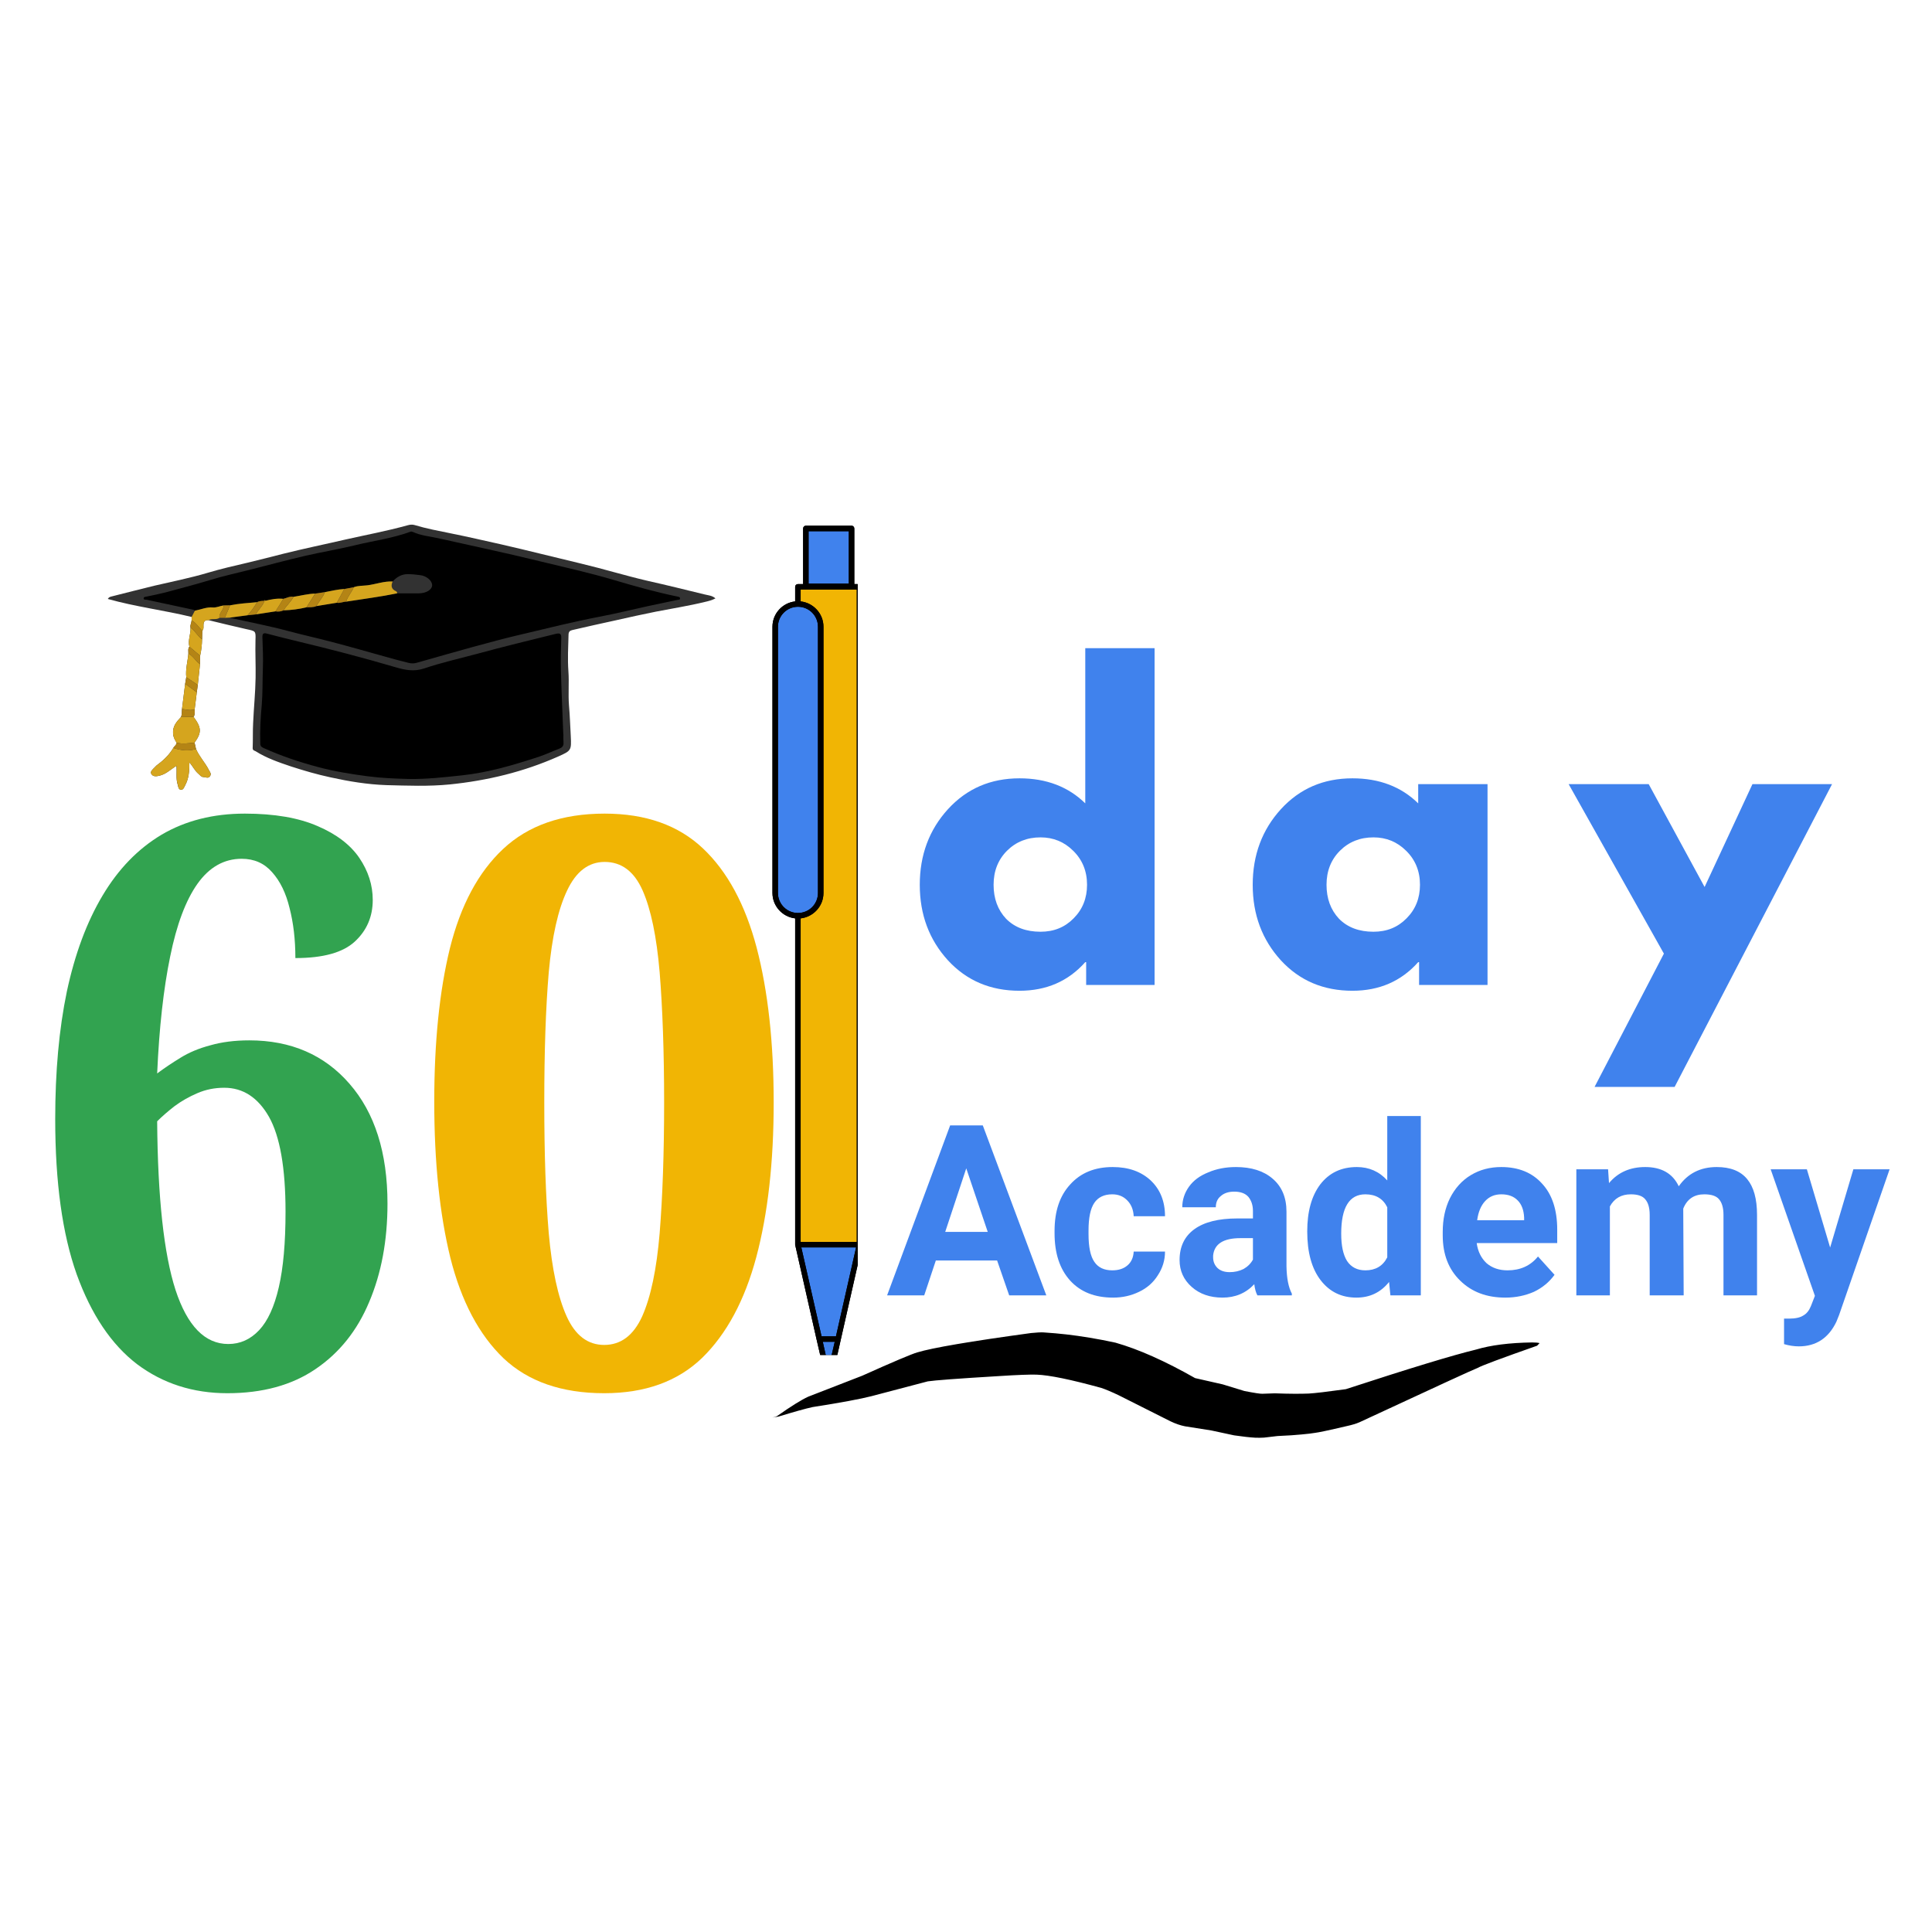<svg xmlns="http://www.w3.org/2000/svg" xmlns:xlink="http://www.w3.org/1999/xlink" width="90" viewBox="0 0 67.5 67.5" height="90" preserveAspectRatio="xMidYMid meet"><defs><g></g><clipPath id="c657edc8b1"><path d="M 26.988 18.305 L 29.965 18.305 L 29.965 47.34 L 26.988 47.34 Z M 26.988 18.305 " clip-rule="nonzero"></path></clipPath><clipPath id="6a315e185e"><path d="M 27 20 L 29.965 20 L 29.965 44 L 27 44 Z M 27 20 " clip-rule="nonzero"></path></clipPath><clipPath id="0a80b9ef78"><path d="M 27 18.305 L 29.965 18.305 L 29.965 47 L 27 47 Z M 27 18.305 " clip-rule="nonzero"></path></clipPath><clipPath id="b9030e2ac1"><path d="M 27 21 L 29.965 21 L 29.965 47.34 L 27 47.34 Z M 27 21 " clip-rule="nonzero"></path></clipPath><clipPath id="ea843445eb"><path d="M 26.988 18.305 L 29.965 18.305 L 29.965 47.34 L 26.988 47.34 Z M 26.988 18.305 " clip-rule="nonzero"></path></clipPath><clipPath id="331af3ff0d"><path d="M 26.984 46 L 53.785 46 L 53.785 51 L 26.984 51 Z M 26.984 46 " clip-rule="nonzero"></path></clipPath><clipPath id="70bf3aece7"><path d="M 3.766 18.305 L 24.996 18.305 L 24.996 27.984 L 3.766 27.984 Z M 3.766 18.305 " clip-rule="nonzero"></path></clipPath><clipPath id="953afcf723"><path d="M 5 18.305 L 24 18.305 L 24 27.984 L 5 27.984 Z M 5 18.305 " clip-rule="nonzero"></path></clipPath><clipPath id="b608a2bf56"><path d="M 5 20 L 14 20 L 14 27.984 L 5 27.984 Z M 5 20 " clip-rule="nonzero"></path></clipPath></defs><g fill="#4082ed" fill-opacity="1"><g transform="translate(26.799, 45.258)"><g></g></g><g transform="translate(28.878, 45.258)"><g></g></g></g><g fill="#4082ed" fill-opacity="1"><g transform="translate(30.962, 45.258)"><g><path d="M 3.875 -1.219 L 1.734 -1.219 L 1.328 0 L 0.031 0 L 2.234 -5.938 L 3.375 -5.938 L 5.594 0 L 4.297 0 Z M 2.062 -2.219 L 3.547 -2.219 L 2.797 -4.438 Z M 2.062 -2.219 "></path></g></g><g transform="translate(36.578, 45.258)"><g><path d="M 2.281 -0.875 C 2.5 -0.875 2.676 -0.93 2.812 -1.047 C 2.945 -1.16 3.02 -1.32 3.031 -1.531 L 4.125 -1.531 C 4.125 -1.227 4.039 -0.953 3.875 -0.703 C 3.719 -0.453 3.5 -0.258 3.219 -0.125 C 2.945 0.008 2.645 0.078 2.312 0.078 C 1.676 0.078 1.176 -0.117 0.812 -0.516 C 0.445 -0.922 0.266 -1.473 0.266 -2.172 L 0.266 -2.25 C 0.266 -2.938 0.445 -3.477 0.812 -3.875 C 1.176 -4.281 1.672 -4.484 2.297 -4.484 C 2.848 -4.484 3.289 -4.328 3.625 -4.016 C 3.957 -3.703 4.125 -3.285 4.125 -2.766 L 3.031 -2.766 C 3.02 -2.992 2.945 -3.176 2.812 -3.312 C 2.676 -3.457 2.5 -3.531 2.281 -3.531 C 2 -3.531 1.789 -3.43 1.656 -3.234 C 1.52 -3.035 1.453 -2.711 1.453 -2.266 L 1.453 -2.141 C 1.453 -1.691 1.52 -1.367 1.656 -1.172 C 1.789 -0.973 2 -0.875 2.281 -0.875 Z M 2.281 -0.875 "></path></g></g><g transform="translate(40.931, 45.258)"><g><path d="M 3 0 C 2.945 -0.102 2.91 -0.234 2.891 -0.391 C 2.598 -0.078 2.227 0.078 1.781 0.078 C 1.344 0.078 0.984 -0.047 0.703 -0.297 C 0.422 -0.547 0.281 -0.859 0.281 -1.234 C 0.281 -1.703 0.453 -2.062 0.797 -2.312 C 1.141 -2.562 1.641 -2.688 2.297 -2.688 L 2.844 -2.688 L 2.844 -2.953 C 2.844 -3.148 2.789 -3.312 2.688 -3.438 C 2.582 -3.562 2.414 -3.625 2.188 -3.625 C 1.988 -3.625 1.832 -3.57 1.719 -3.469 C 1.602 -3.375 1.547 -3.242 1.547 -3.078 L 0.375 -3.078 C 0.375 -3.336 0.453 -3.578 0.609 -3.797 C 0.766 -4.016 0.988 -4.18 1.281 -4.297 C 1.57 -4.422 1.895 -4.484 2.25 -4.484 C 2.789 -4.484 3.219 -4.348 3.531 -4.078 C 3.852 -3.805 4.016 -3.422 4.016 -2.922 L 4.016 -1.016 C 4.023 -0.598 4.086 -0.281 4.203 -0.062 L 4.203 0 Z M 2.031 -0.812 C 2.207 -0.812 2.367 -0.848 2.516 -0.922 C 2.66 -1.004 2.77 -1.113 2.844 -1.25 L 2.844 -2 L 2.406 -2 C 1.812 -2 1.492 -1.797 1.453 -1.391 L 1.453 -1.328 C 1.453 -1.18 1.504 -1.055 1.609 -0.953 C 1.711 -0.859 1.852 -0.812 2.031 -0.812 Z M 2.031 -0.812 "></path></g></g><g transform="translate(45.406, 45.258)"><g><path d="M 0.266 -2.234 C 0.266 -2.922 0.414 -3.469 0.719 -3.875 C 1.031 -4.281 1.457 -4.484 2 -4.484 C 2.426 -4.484 2.781 -4.328 3.062 -4.016 L 3.062 -6.266 L 4.234 -6.266 L 4.234 0 L 3.172 0 L 3.125 -0.469 C 2.832 -0.102 2.453 0.078 1.984 0.078 C 1.461 0.078 1.047 -0.125 0.734 -0.531 C 0.422 -0.938 0.266 -1.504 0.266 -2.234 Z M 1.453 -2.156 C 1.453 -1.738 1.52 -1.422 1.656 -1.203 C 1.801 -0.984 2.016 -0.875 2.297 -0.875 C 2.648 -0.875 2.906 -1.023 3.062 -1.328 L 3.062 -3.078 C 2.914 -3.379 2.66 -3.531 2.297 -3.531 C 1.734 -3.531 1.453 -3.07 1.453 -2.156 Z M 1.453 -2.156 "></path></g></g><g transform="translate(50.109, 45.258)"><g><path d="M 2.484 0.078 C 1.836 0.078 1.312 -0.117 0.906 -0.516 C 0.5 -0.91 0.297 -1.438 0.297 -2.094 L 0.297 -2.219 C 0.297 -2.656 0.379 -3.047 0.547 -3.391 C 0.723 -3.742 0.969 -4.016 1.281 -4.203 C 1.594 -4.391 1.945 -4.484 2.344 -4.484 C 2.945 -4.484 3.422 -4.289 3.766 -3.906 C 4.117 -3.531 4.297 -2.992 4.297 -2.297 L 4.297 -1.828 L 1.484 -1.828 C 1.523 -1.535 1.641 -1.301 1.828 -1.125 C 2.023 -0.957 2.27 -0.875 2.562 -0.875 C 3.008 -0.875 3.363 -1.035 3.625 -1.359 L 4.203 -0.719 C 4.023 -0.469 3.785 -0.27 3.484 -0.125 C 3.18 0.008 2.848 0.078 2.484 0.078 Z M 2.344 -3.531 C 2.113 -3.531 1.926 -3.453 1.781 -3.297 C 1.633 -3.141 1.539 -2.914 1.5 -2.625 L 3.141 -2.625 L 3.141 -2.719 C 3.129 -2.977 3.055 -3.176 2.922 -3.312 C 2.785 -3.457 2.594 -3.531 2.344 -3.531 Z M 2.344 -3.531 "></path></g></g><g transform="translate(54.621, 45.258)"><g><path d="M 1.562 -4.406 L 1.594 -3.922 C 1.906 -4.297 2.328 -4.484 2.859 -4.484 C 3.43 -4.484 3.82 -4.258 4.031 -3.812 C 4.344 -4.258 4.785 -4.484 5.359 -4.484 C 5.836 -4.484 6.191 -4.344 6.422 -4.062 C 6.648 -3.789 6.766 -3.375 6.766 -2.812 L 6.766 0 L 5.594 0 L 5.594 -2.812 C 5.594 -3.062 5.539 -3.242 5.438 -3.359 C 5.344 -3.473 5.172 -3.531 4.922 -3.531 C 4.566 -3.531 4.32 -3.363 4.188 -3.031 L 4.203 0 L 3.016 0 L 3.016 -2.812 C 3.016 -3.062 2.961 -3.242 2.859 -3.359 C 2.766 -3.473 2.598 -3.531 2.359 -3.531 C 2.023 -3.531 1.781 -3.391 1.625 -3.109 L 1.625 0 L 0.453 0 L 0.453 -4.406 Z M 1.562 -4.406 "></path></g></g><g transform="translate(61.847, 45.258)"><g><path d="M 2.094 -1.672 L 2.906 -4.406 L 4.172 -4.406 L 2.406 0.688 L 2.312 0.922 C 2.039 1.492 1.602 1.781 1 1.781 C 0.832 1.781 0.66 1.754 0.484 1.703 L 0.484 0.812 L 0.656 0.812 C 0.883 0.812 1.051 0.773 1.156 0.703 C 1.27 0.641 1.359 0.531 1.422 0.375 L 1.562 0.016 L 0.016 -4.406 L 1.281 -4.406 Z M 2.094 -1.672 "></path></g></g></g><g fill="#32a350" fill-opacity="1"><g transform="translate(0.882, 48.395)"><g><path d="M 7.062 0.281 C 5.863 0.281 4.812 -0.055 3.906 -0.734 C 3.008 -1.422 2.305 -2.469 1.797 -3.875 C 1.297 -5.281 1.047 -7.086 1.047 -9.297 C 1.047 -10.953 1.18 -12.438 1.453 -13.75 C 1.734 -15.062 2.148 -16.18 2.703 -17.109 C 3.254 -18.035 3.941 -18.742 4.766 -19.234 C 5.598 -19.723 6.566 -19.969 7.672 -19.969 C 8.711 -19.969 9.562 -19.82 10.219 -19.531 C 10.875 -19.25 11.359 -18.879 11.672 -18.422 C 11.984 -17.961 12.141 -17.473 12.141 -16.953 C 12.141 -16.367 11.93 -15.883 11.516 -15.5 C 11.098 -15.113 10.406 -14.922 9.438 -14.922 C 9.438 -15.578 9.367 -16.16 9.234 -16.672 C 9.109 -17.191 8.906 -17.609 8.625 -17.922 C 8.352 -18.234 8 -18.391 7.562 -18.391 C 6.945 -18.391 6.43 -18.098 6.016 -17.516 C 5.609 -16.941 5.289 -16.094 5.062 -14.969 C 4.832 -13.852 4.68 -12.492 4.609 -10.891 C 4.859 -11.078 5.129 -11.258 5.422 -11.438 C 5.723 -11.625 6.07 -11.77 6.469 -11.875 C 6.863 -11.988 7.316 -12.047 7.828 -12.047 C 9.285 -12.047 10.453 -11.539 11.328 -10.531 C 12.211 -9.52 12.656 -8.125 12.656 -6.344 C 12.656 -5.051 12.441 -3.906 12.016 -2.906 C 11.598 -1.906 10.973 -1.125 10.141 -0.562 C 9.316 0 8.289 0.281 7.062 0.281 Z M 7.094 -1.438 C 7.508 -1.438 7.867 -1.598 8.172 -1.922 C 8.473 -2.242 8.703 -2.742 8.859 -3.422 C 9.016 -4.098 9.094 -4.977 9.094 -6.062 C 9.094 -7.594 8.898 -8.695 8.516 -9.375 C 8.129 -10.051 7.609 -10.391 6.953 -10.391 C 6.617 -10.391 6.305 -10.328 6.016 -10.203 C 5.723 -10.078 5.457 -9.926 5.219 -9.75 C 4.988 -9.57 4.785 -9.395 4.609 -9.219 C 4.629 -6.551 4.844 -4.586 5.25 -3.328 C 5.664 -2.066 6.281 -1.438 7.094 -1.438 Z M 7.094 -1.438 "></path></g></g></g><g fill="#f1b504" fill-opacity="1"><g transform="translate(14.375, 48.395)"><g><path d="M 6.734 0.281 C 5.254 0.281 4.082 -0.125 3.219 -0.938 C 2.363 -1.758 1.742 -2.93 1.359 -4.453 C 0.984 -5.984 0.797 -7.801 0.797 -9.906 C 0.797 -11.977 0.977 -13.766 1.344 -15.266 C 1.719 -16.766 2.336 -17.922 3.203 -18.734 C 4.078 -19.555 5.258 -19.969 6.75 -19.969 C 8.188 -19.969 9.332 -19.562 10.188 -18.75 C 11.039 -17.945 11.664 -16.789 12.062 -15.281 C 12.457 -13.77 12.656 -11.969 12.656 -9.875 C 12.656 -7.789 12.453 -5.988 12.047 -4.469 C 11.641 -2.957 11.008 -1.785 10.156 -0.953 C 9.301 -0.129 8.16 0.281 6.734 0.281 Z M 6.734 -1.406 C 7.316 -1.406 7.758 -1.738 8.062 -2.406 C 8.363 -3.082 8.566 -4.051 8.672 -5.312 C 8.773 -6.57 8.828 -8.094 8.828 -9.875 C 8.828 -11.656 8.773 -13.172 8.672 -14.422 C 8.566 -15.672 8.367 -16.625 8.078 -17.281 C 7.785 -17.945 7.344 -18.281 6.75 -18.281 C 6.188 -18.281 5.75 -17.945 5.438 -17.281 C 5.125 -16.625 4.91 -15.672 4.797 -14.422 C 4.691 -13.172 4.641 -11.656 4.641 -9.875 C 4.641 -8.094 4.691 -6.57 4.797 -5.312 C 4.91 -4.051 5.117 -3.082 5.422 -2.406 C 5.723 -1.738 6.16 -1.406 6.734 -1.406 Z M 6.734 -1.406 "></path></g></g></g><g clip-path="url(#c657edc8b1)"><path fill="#000000" d="M 30.125 20.5 C 30.125 20.449 30.082 20.406 30.031 20.406 L 29.848 20.406 L 29.848 18.465 C 29.848 18.41 29.805 18.367 29.754 18.367 L 28.156 18.367 C 28.102 18.367 28.059 18.41 28.059 18.465 L 28.059 20.406 L 27.879 20.406 C 27.824 20.406 27.781 20.449 27.781 20.5 L 27.781 21.012 C 27.336 21.062 26.988 21.438 26.988 21.898 L 26.988 31.199 C 26.988 31.656 27.336 32.035 27.781 32.086 L 27.781 43.488 C 27.781 43.492 27.785 43.496 27.785 43.5 C 27.785 43.504 27.785 43.504 27.785 43.508 L 28.531 46.805 L 28.656 47.344 C 28.688 47.488 28.809 47.582 28.953 47.582 C 29.102 47.582 29.219 47.484 29.254 47.344 L 29.375 46.805 L 30.121 43.508 C 30.125 43.504 30.121 43.504 30.121 43.5 C 30.121 43.496 30.125 43.492 30.125 43.488 Z M 30.125 20.5 " fill-opacity="1" fill-rule="nonzero"></path></g><g clip-path="url(#6a315e185e)"><path fill="#f1b504" d="M 28.77 21.898 L 28.77 31.199 C 28.77 31.66 28.418 32.035 27.973 32.086 L 27.973 43.391 L 29.934 43.391 L 29.934 20.598 L 27.973 20.598 L 27.973 21.012 C 28.418 21.062 28.77 21.438 28.77 21.898 Z M 28.77 21.898 " fill-opacity="1" fill-rule="nonzero"></path></g><g clip-path="url(#0a80b9ef78)"><path fill="#4082ed" d="M 29.91 43.582 L 29.207 46.688 L 28.703 46.688 L 27.996 43.582 Z M 29.656 18.559 L 28.25 18.559 L 28.25 20.391 L 29.656 20.391 Z M 29.656 18.559 " fill-opacity="1" fill-rule="nonzero"></path></g><g clip-path="url(#b9030e2ac1)"><path fill="#4082ed" d="M 28.84 47.301 L 28.746 46.879 L 29.164 46.879 L 29.066 47.301 C 29.051 47.367 29 47.391 28.953 47.391 C 28.91 47.391 28.855 47.367 28.84 47.301 Z M 27.879 31.898 C 28.266 31.898 28.578 31.586 28.578 31.199 L 28.578 21.898 C 28.578 21.512 28.266 21.199 27.879 21.199 C 27.492 21.199 27.18 21.512 27.18 21.898 L 27.18 31.199 C 27.18 31.586 27.492 31.898 27.879 31.898 Z M 27.879 31.898 " fill-opacity="1" fill-rule="nonzero"></path></g><g clip-path="url(#ea843445eb)"><path fill="#000000" d="M 30.125 20.5 C 30.125 20.449 30.082 20.406 30.031 20.406 L 29.848 20.406 L 29.848 18.465 C 29.848 18.41 29.805 18.367 29.754 18.367 L 28.156 18.367 C 28.102 18.367 28.059 18.41 28.059 18.465 L 28.059 20.406 L 27.879 20.406 C 27.824 20.406 27.781 20.449 27.781 20.5 L 27.781 21.012 C 27.336 21.062 26.988 21.438 26.988 21.898 L 26.988 31.199 C 26.988 31.656 27.336 32.035 27.781 32.086 L 27.781 43.488 C 27.781 43.492 27.785 43.496 27.785 43.5 C 27.785 43.504 27.785 43.504 27.785 43.508 L 28.531 46.805 L 28.656 47.344 C 28.688 47.488 28.809 47.582 28.953 47.582 C 29.102 47.582 29.219 47.484 29.254 47.344 L 29.375 46.805 L 30.121 43.508 C 30.125 43.504 30.121 43.504 30.121 43.5 C 30.121 43.496 30.125 43.492 30.125 43.488 Z M 28.25 18.559 L 29.656 18.559 L 29.656 20.391 L 28.25 20.391 Z M 27.18 31.199 L 27.18 21.898 C 27.18 21.512 27.492 21.199 27.879 21.199 C 28.266 21.199 28.578 21.512 28.578 21.898 L 28.578 31.199 C 28.578 31.586 28.266 31.898 27.879 31.898 C 27.492 31.898 27.18 31.586 27.18 31.199 Z M 29.066 47.301 C 29.051 47.367 29 47.391 28.953 47.391 C 28.91 47.391 28.855 47.367 28.84 47.301 L 28.746 46.879 L 29.164 46.879 Z M 29.207 46.688 L 28.703 46.688 L 27.996 43.582 L 29.91 43.582 Z M 27.973 43.391 L 27.973 32.086 C 28.418 32.035 28.77 31.66 28.77 31.199 L 28.77 21.898 C 28.77 21.438 28.418 21.062 27.973 21.012 L 27.973 20.598 L 29.934 20.598 L 29.934 43.391 Z M 27.973 43.391 " fill-opacity="1" fill-rule="nonzero"></path></g><g clip-path="url(#331af3ff0d)"><path fill="#000000" d="M 26.984 49.527 L 27.043 49.516 L 27.199 49.492 C 27.738 49.328 28.137 49.215 28.391 49.16 C 29.391 49.004 30.074 48.875 30.441 48.781 L 32.414 48.262 C 32.637 48.227 33.461 48.164 34.895 48.078 C 35.555 48.035 35.992 48.02 36.215 48.027 C 36.664 48.043 37.418 48.199 38.48 48.492 C 38.633 48.543 38.836 48.629 39.09 48.75 L 40.891 49.656 C 41.07 49.742 41.242 49.801 41.402 49.832 L 42.32 49.977 L 43.117 50.148 C 43.414 50.191 43.66 50.219 43.852 50.23 C 43.953 50.234 44.059 50.234 44.164 50.227 L 44.633 50.172 C 45 50.156 45.277 50.137 45.473 50.117 C 45.688 50.098 45.844 50.078 45.938 50.062 C 46.047 50.051 46.422 49.973 47.055 49.824 C 47.234 49.785 47.379 49.742 47.496 49.691 C 50.109 48.477 51.484 47.844 51.625 47.793 C 51.766 47.711 52.461 47.453 53.703 47.016 L 53.789 46.926 C 53.738 46.91 53.648 46.902 53.527 46.902 C 52.738 46.914 52.086 46.996 51.566 47.152 C 50.77 47.344 49.254 47.805 47.02 48.535 C 46.371 48.625 45.941 48.676 45.723 48.688 C 45.441 48.699 45.047 48.699 44.539 48.68 L 44.105 48.695 C 44.039 48.699 43.828 48.668 43.473 48.598 L 42.719 48.367 L 41.754 48.148 C 40.711 47.555 39.785 47.141 38.973 46.91 C 38.34 46.773 37.766 46.68 37.25 46.621 C 37.012 46.594 36.746 46.57 36.453 46.551 C 36.352 46.547 36.207 46.555 36.02 46.574 C 33.898 46.863 32.574 47.09 32.047 47.25 C 31.844 47.309 31.199 47.582 30.121 48.066 L 28.238 48.797 C 28 48.906 27.641 49.129 27.164 49.465 C 27.121 49.492 27.062 49.512 26.984 49.527 " fill-opacity="1" fill-rule="nonzero"></path></g><g clip-path="url(#70bf3aece7)"><path fill="#323232" d="M 5.289 27.043 C 5.348 27.145 5.477 27.125 5.582 27.098 C 5.805 27.043 5.965 26.879 6.164 26.754 C 6.184 26.984 6.141 27.203 6.207 27.41 C 6.23 27.477 6.227 27.582 6.316 27.59 C 6.406 27.602 6.43 27.508 6.465 27.445 C 6.598 27.203 6.617 26.934 6.617 26.637 C 6.742 26.777 6.809 26.934 6.938 27.039 C 6.988 27.082 7.031 27.148 7.105 27.148 C 7.18 27.145 7.262 27.211 7.332 27.125 C 7.402 27.035 7.332 26.973 7.297 26.902 C 7.168 26.645 6.961 26.434 6.848 26.168 C 6.832 26.094 6.812 26.02 6.797 25.945 C 7.051 25.594 7.043 25.422 6.762 25.047 C 6.816 24.965 6.805 24.871 6.801 24.781 C 6.824 24.582 6.848 24.383 6.875 24.188 C 6.887 24.102 6.898 24.016 6.91 23.93 C 6.938 23.688 6.961 23.445 6.988 23.207 C 6.988 23.105 6.988 23.008 6.992 22.91 C 7.035 22.723 7.055 22.531 7.059 22.34 C 7.062 22.238 7.066 22.137 7.066 22.039 C 7.023 21.992 6.98 21.941 6.938 21.891 C 6.98 21.941 7.023 21.992 7.066 22.039 C 7.125 21.977 7.105 21.898 7.109 21.832 C 7.113 21.703 7.168 21.656 7.289 21.668 C 7.727 21.773 8.164 21.883 8.602 21.98 C 8.93 22.051 8.938 22.039 8.926 22.359 C 8.914 22.801 8.938 23.238 8.93 23.676 C 8.922 24.203 8.867 24.73 8.844 25.254 C 8.828 25.547 8.84 25.844 8.828 26.137 C 8.828 26.219 8.887 26.223 8.93 26.246 C 9.312 26.488 9.738 26.633 10.164 26.777 C 10.621 26.926 11.082 27.059 11.551 27.16 C 12.191 27.301 12.832 27.406 13.484 27.43 C 14.23 27.449 14.977 27.48 15.719 27.406 C 17.023 27.273 18.289 26.969 19.496 26.434 C 19.961 26.227 19.965 26.219 19.941 25.715 C 19.922 25.355 19.91 25 19.879 24.641 C 19.848 24.25 19.887 23.848 19.859 23.453 C 19.828 23.027 19.852 22.605 19.863 22.184 C 19.863 22.066 19.914 22.031 20 22.012 C 20.504 21.895 21.012 21.781 21.516 21.672 C 21.98 21.566 22.445 21.465 22.91 21.371 C 23.488 21.258 24.066 21.168 24.641 21.027 C 24.762 21 24.879 20.969 24.996 20.906 C 24.883 20.805 24.746 20.801 24.625 20.77 C 23.953 20.605 23.285 20.441 22.609 20.289 C 21.836 20.109 21.078 19.875 20.305 19.691 C 19.367 19.469 18.434 19.23 17.496 19.016 C 16.914 18.887 16.328 18.75 15.742 18.633 C 15.32 18.547 14.898 18.469 14.484 18.344 C 14.398 18.316 14.316 18.332 14.23 18.355 C 13.508 18.555 12.773 18.691 12.047 18.855 C 11.34 19.02 10.629 19.164 9.926 19.34 C 9.488 19.453 9.051 19.562 8.613 19.668 C 8.16 19.773 7.703 19.879 7.258 20.012 C 6.641 20.195 6.012 20.32 5.387 20.465 C 4.883 20.586 4.383 20.719 3.879 20.844 C 3.844 20.855 3.805 20.863 3.766 20.926 C 4.734 21.199 5.727 21.32 6.695 21.555 C 6.695 21.594 6.695 21.633 6.695 21.672 C 6.691 21.758 6.637 21.836 6.656 21.926 C 6.672 22.152 6.555 22.367 6.617 22.594 C 6.559 22.664 6.586 22.75 6.582 22.832 C 6.559 23.109 6.477 23.379 6.508 23.66 C 6.496 23.738 6.484 23.812 6.469 23.891 C 6.434 24.184 6.398 24.477 6.359 24.77 C 6.348 24.863 6.363 24.961 6.324 25.051 C 6.168 25.215 6.027 25.375 6.047 25.629 C 6.055 25.758 6.109 25.852 6.172 25.949 C 6.168 26.035 6.086 26.066 6.055 26.133 C 5.918 26.359 5.738 26.543 5.527 26.699 C 5.48 26.73 5.441 26.77 5.402 26.812 C 5.34 26.879 5.234 26.953 5.289 27.043 Z M 5.289 27.043 " fill-opacity="1" fill-rule="nonzero"></path></g><g clip-path="url(#953afcf723)"><path fill="#000000" d="M 19.684 25.648 C 19.684 25.746 19.68 25.848 19.688 25.945 C 19.695 26.051 19.652 26.109 19.559 26.148 C 19.316 26.242 19.078 26.355 18.832 26.438 C 17.949 26.727 17.062 26.992 16.133 27.09 C 15.512 27.156 14.895 27.227 14.273 27.215 C 13.797 27.203 13.32 27.184 12.844 27.121 C 12.262 27.043 11.684 26.953 11.121 26.801 C 10.469 26.629 9.832 26.414 9.215 26.137 C 9.137 26.102 9.094 26.07 9.094 25.977 C 9.078 25.527 9.105 25.078 9.145 24.629 C 9.18 24.207 9.168 23.785 9.184 23.363 C 9.199 22.996 9.18 22.629 9.168 22.262 C 9.164 22.145 9.203 22.102 9.324 22.137 C 9.684 22.23 10.047 22.324 10.41 22.41 C 11.555 22.684 12.691 22.98 13.82 23.312 C 14.152 23.41 14.461 23.473 14.816 23.355 C 15.418 23.152 16.039 23.012 16.652 22.848 C 17.566 22.598 18.488 22.375 19.406 22.148 C 19.57 22.109 19.617 22.141 19.609 22.305 C 19.598 22.684 19.586 23.062 19.598 23.441 C 19.617 24.176 19.652 24.91 19.68 25.648 C 19.684 25.648 19.684 25.648 19.684 25.648 Z M 6.762 21.305 C 6.215 21.188 5.668 21.07 5.121 20.953 C 5.082 20.945 5.02 20.969 5.02 20.902 C 5.02 20.852 5.078 20.852 5.121 20.844 C 5.34 20.797 5.562 20.754 5.777 20.699 C 6.293 20.559 6.812 20.426 7.324 20.27 C 7.781 20.129 8.25 20.027 8.715 19.91 C 9.359 19.746 10.004 19.574 10.652 19.422 C 11.227 19.289 11.809 19.195 12.383 19.055 C 13.031 18.895 13.703 18.812 14.336 18.578 C 14.367 18.566 14.395 18.574 14.426 18.586 C 14.707 18.715 15.016 18.738 15.312 18.805 C 16.488 19.07 17.672 19.316 18.844 19.605 C 19.719 19.82 20.605 20.012 21.469 20.27 C 22.191 20.484 22.918 20.688 23.656 20.84 C 23.699 20.852 23.754 20.848 23.758 20.902 C 23.766 20.965 23.699 20.953 23.66 20.961 C 23.328 21.031 22.992 21.102 22.66 21.172 C 22.09 21.297 21.52 21.438 20.945 21.547 C 20.047 21.719 19.16 21.941 18.27 22.152 C 17.676 22.289 17.086 22.449 16.5 22.609 C 15.855 22.785 15.215 22.973 14.574 23.152 C 14.477 23.184 14.371 23.184 14.277 23.16 C 14.004 23.094 13.738 23.02 13.469 22.945 C 12.84 22.77 12.215 22.59 11.586 22.426 C 11.086 22.293 10.582 22.184 10.086 22.051 C 9.406 21.867 8.715 21.738 8.027 21.582 C 8.238 21.551 8.445 21.527 8.652 21.496 C 8.75 21.488 8.844 21.477 8.941 21.465 C 9.172 21.43 9.398 21.395 9.625 21.359 C 9.727 21.379 9.82 21.363 9.914 21.324 C 10.184 21.316 10.445 21.281 10.707 21.219 C 10.824 21.211 10.941 21.227 11.051 21.176 C 11.289 21.137 11.527 21.098 11.766 21.059 C 11.879 21.082 11.984 21.023 12.094 21.02 C 12.688 20.926 13.285 20.852 13.875 20.73 C 14.129 20.73 14.387 20.73 14.641 20.73 C 14.891 20.727 15.09 20.605 15.098 20.453 C 15.105 20.293 14.902 20.117 14.676 20.094 C 14.531 20.074 14.383 20.059 14.238 20.059 C 14.027 20.062 13.859 20.16 13.719 20.316 C 13.418 20.301 13.133 20.414 12.84 20.449 C 12.68 20.469 12.516 20.457 12.359 20.516 C 12.25 20.535 12.141 20.559 12.031 20.578 C 11.801 20.59 11.574 20.645 11.352 20.688 C 11.238 20.707 11.125 20.723 11.016 20.738 C 10.758 20.746 10.508 20.812 10.254 20.852 C 10.125 20.828 10.016 20.895 9.898 20.922 C 9.688 20.902 9.48 20.941 9.277 20.988 C 9.27 20.98 9.262 20.969 9.254 20.969 C 9.234 20.969 9.23 20.977 9.242 20.992 L 9.246 20.988 C 9.156 20.996 9.066 20.992 8.984 21.039 C 8.668 21.07 8.352 21.09 8.039 21.148 C 7.965 21.152 7.891 21.152 7.816 21.152 C 7.688 21.168 7.57 21.234 7.438 21.223 C 7.219 21.203 7.02 21.297 6.809 21.336 C 6.793 21.324 6.781 21.309 6.762 21.305 Z M 6.762 21.305 " fill-opacity="1" fill-rule="nonzero"></path></g><g clip-path="url(#b608a2bf56)"><path fill="#d5a51e" d="M 6.848 26.168 C 6.965 26.434 7.168 26.645 7.297 26.902 C 7.332 26.973 7.402 27.035 7.332 27.125 C 7.262 27.211 7.18 27.145 7.105 27.148 C 7.031 27.148 6.988 27.082 6.938 27.039 C 6.809 26.934 6.742 26.777 6.617 26.637 C 6.621 26.934 6.598 27.203 6.465 27.445 C 6.43 27.508 6.41 27.602 6.316 27.59 C 6.227 27.582 6.23 27.477 6.211 27.41 C 6.141 27.203 6.184 26.984 6.168 26.754 C 5.969 26.879 5.805 27.043 5.582 27.098 C 5.477 27.125 5.348 27.145 5.289 27.043 C 5.234 26.953 5.34 26.879 5.402 26.812 C 5.441 26.77 5.48 26.73 5.527 26.699 C 5.738 26.543 5.918 26.359 6.055 26.133 C 6.316 26.215 6.578 26.254 6.848 26.168 Z M 6.766 25.047 C 7.043 25.422 7.051 25.594 6.797 25.945 C 6.59 25.969 6.379 26 6.168 25.949 C 6.109 25.852 6.055 25.758 6.047 25.629 C 6.027 25.375 6.168 25.215 6.324 25.051 C 6.469 25.051 6.617 25.051 6.766 25.047 Z M 7.438 21.223 C 7.57 21.234 7.688 21.168 7.816 21.152 C 7.82 21.316 7.641 21.418 7.668 21.586 C 7.551 21.668 7.406 21.594 7.293 21.668 C 7.168 21.656 7.113 21.703 7.109 21.832 C 7.109 21.898 7.125 21.977 7.07 22.039 C 6.945 21.918 6.852 21.762 6.695 21.672 C 6.695 21.633 6.695 21.594 6.695 21.555 C 6.734 21.48 6.77 21.406 6.809 21.336 C 7.02 21.297 7.219 21.203 7.438 21.223 Z M 6.988 23.207 C 6.965 23.445 6.938 23.688 6.91 23.93 C 6.777 23.84 6.641 23.75 6.508 23.66 C 6.477 23.379 6.559 23.109 6.582 22.832 C 6.75 22.922 6.836 23.098 6.988 23.207 Z M 6.875 24.188 C 6.852 24.383 6.824 24.582 6.801 24.781 C 6.652 24.836 6.508 24.785 6.359 24.77 C 6.398 24.477 6.434 24.184 6.469 23.891 C 6.605 23.988 6.738 24.086 6.875 24.188 Z M 6.617 22.594 C 6.555 22.367 6.672 22.152 6.656 21.926 C 6.82 22.039 6.902 22.227 7.062 22.34 C 7.055 22.531 7.035 22.723 6.992 22.91 C 6.867 22.805 6.742 22.699 6.617 22.594 Z M 7.855 21.586 C 7.918 21.438 7.98 21.293 8.039 21.148 C 8.352 21.086 8.668 21.066 8.984 21.039 C 8.883 21.199 8.781 21.359 8.648 21.496 C 8.441 21.523 8.234 21.551 8.027 21.578 C 7.973 21.582 7.914 21.582 7.855 21.586 Z M 12.094 21.02 C 12.145 20.832 12.289 20.695 12.359 20.516 C 12.516 20.457 12.68 20.469 12.84 20.449 C 13.133 20.41 13.418 20.301 13.719 20.316 C 13.648 20.469 13.676 20.586 13.836 20.656 C 13.867 20.672 13.875 20.699 13.875 20.73 C 13.285 20.852 12.688 20.926 12.094 21.02 Z M 10.707 21.219 C 10.445 21.281 10.18 21.316 9.91 21.324 C 10.008 21.152 10.168 21.027 10.254 20.852 C 10.508 20.812 10.754 20.746 11.012 20.738 C 10.91 20.898 10.809 21.059 10.707 21.219 Z M 11.766 21.059 C 11.527 21.098 11.289 21.137 11.051 21.176 C 11.145 21.008 11.281 20.871 11.352 20.688 C 11.574 20.645 11.801 20.59 12.031 20.578 C 11.941 20.738 11.852 20.898 11.766 21.059 Z M 9.242 20.988 C 9.242 20.988 9.242 20.992 9.242 20.992 L 9.258 20.984 C 9.258 20.984 9.277 20.988 9.277 20.988 C 9.48 20.938 9.688 20.898 9.898 20.922 C 9.809 21.07 9.719 21.215 9.625 21.359 C 9.398 21.395 9.172 21.43 8.941 21.465 C 9.023 21.293 9.184 21.172 9.242 20.988 Z M 9.242 20.988 " fill-opacity="1" fill-rule="nonzero"></path></g><path fill="#b48415" d="M 6.848 26.168 C 6.578 26.254 6.316 26.215 6.055 26.133 C 6.082 26.066 6.168 26.031 6.168 25.949 C 6.379 26 6.59 25.969 6.797 25.945 C 6.816 26.02 6.832 26.094 6.848 26.168 Z M 6.695 21.672 C 6.852 21.762 6.945 21.918 7.07 22.039 C 7.066 22.137 7.062 22.238 7.062 22.34 C 6.902 22.227 6.82 22.039 6.656 21.926 C 6.637 21.836 6.691 21.758 6.695 21.672 Z M 6.988 23.207 C 6.836 23.098 6.75 22.922 6.582 22.832 C 6.586 22.75 6.559 22.668 6.617 22.594 C 6.742 22.699 6.867 22.805 6.992 22.91 C 6.992 23.008 6.988 23.105 6.988 23.207 Z M 6.508 23.66 C 6.641 23.75 6.777 23.84 6.91 23.93 C 6.898 24.016 6.887 24.102 6.875 24.188 C 6.738 24.086 6.605 23.988 6.469 23.891 C 6.484 23.812 6.496 23.738 6.508 23.66 Z M 6.766 25.047 C 6.617 25.051 6.469 25.051 6.324 25.051 C 6.363 24.961 6.348 24.863 6.359 24.77 C 6.508 24.785 6.652 24.836 6.801 24.781 C 6.805 24.871 6.816 24.965 6.766 25.047 Z M 7.664 21.586 C 7.641 21.418 7.82 21.316 7.816 21.152 C 7.891 21.152 7.965 21.148 8.039 21.148 C 7.977 21.293 7.918 21.438 7.855 21.586 C 7.793 21.586 7.73 21.586 7.664 21.586 Z M 10.707 21.219 C 10.809 21.059 10.91 20.898 11.016 20.738 C 11.125 20.723 11.238 20.703 11.352 20.688 C 11.281 20.871 11.145 21.008 11.051 21.176 C 10.941 21.227 10.824 21.211 10.707 21.219 Z M 12.359 20.516 C 12.289 20.695 12.145 20.832 12.094 21.02 C 11.98 21.023 11.879 21.082 11.766 21.059 C 11.852 20.898 11.941 20.738 12.031 20.578 C 12.141 20.559 12.25 20.535 12.359 20.516 Z M 10.254 20.852 C 10.168 21.027 10.008 21.152 9.914 21.32 C 9.82 21.363 9.727 21.379 9.625 21.359 C 9.719 21.215 9.809 21.066 9.898 20.922 C 10.016 20.895 10.125 20.824 10.254 20.852 Z M 8.648 21.496 C 8.781 21.359 8.883 21.199 8.984 21.039 C 9.062 20.992 9.156 20.996 9.242 20.988 C 9.184 21.172 9.023 21.293 8.941 21.465 C 8.844 21.477 8.746 21.488 8.648 21.496 Z M 9.25 20.969 C 9.262 20.969 9.27 20.98 9.277 20.988 C 9.277 20.988 9.258 20.984 9.258 20.984 L 9.242 20.992 C 9.23 20.977 9.234 20.965 9.25 20.969 Z M 9.25 20.969 " fill-opacity="1" fill-rule="nonzero"></path><g fill="#4082ed" fill-opacity="1"><g transform="translate(31.823, 34.412)"><g><path d="M 1.297 -0.859 C 0.641 -1.578 0.312 -2.457 0.312 -3.5 C 0.312 -4.539 0.641 -5.422 1.297 -6.141 C 1.953 -6.859 2.785 -7.219 3.797 -7.219 C 4.734 -7.219 5.5 -6.926 6.094 -6.344 L 6.094 -11.766 L 8.516 -11.766 L 8.516 0 L 6.125 0 L 6.125 -0.797 L 6.094 -0.797 C 5.5 -0.129 4.734 0.203 3.797 0.203 C 2.785 0.203 1.953 -0.148 1.297 -0.859 Z M 3.359 -4.688 C 3.047 -4.375 2.891 -3.977 2.891 -3.5 C 2.891 -3.02 3.035 -2.625 3.328 -2.312 C 3.629 -2.008 4.031 -1.859 4.531 -1.859 C 5 -1.859 5.383 -2.016 5.688 -2.328 C 6 -2.641 6.156 -3.031 6.156 -3.5 C 6.156 -3.977 5.992 -4.375 5.672 -4.688 C 5.359 -5 4.977 -5.156 4.531 -5.156 C 4.062 -5.156 3.672 -5 3.359 -4.688 Z M 3.359 -4.688 "></path></g></g></g><g fill="#4082ed" fill-opacity="1"><g transform="translate(43.455, 34.412)"><g><path d="M 1.297 -0.859 C 0.641 -1.578 0.312 -2.457 0.312 -3.5 C 0.312 -4.539 0.641 -5.422 1.297 -6.141 C 1.953 -6.859 2.785 -7.219 3.797 -7.219 C 4.734 -7.219 5.5 -6.926 6.094 -6.344 L 6.094 -7.016 L 8.516 -7.016 L 8.516 0 L 6.125 0 L 6.125 -0.797 L 6.094 -0.797 C 5.5 -0.129 4.734 0.203 3.797 0.203 C 2.785 0.203 1.953 -0.148 1.297 -0.859 Z M 3.359 -4.688 C 3.047 -4.375 2.891 -3.977 2.891 -3.5 C 2.891 -3.02 3.035 -2.625 3.328 -2.312 C 3.629 -2.008 4.031 -1.859 4.531 -1.859 C 5 -1.859 5.383 -2.016 5.688 -2.328 C 6 -2.641 6.156 -3.031 6.156 -3.5 C 6.156 -3.977 5.992 -4.375 5.672 -4.688 C 5.359 -5 4.977 -5.156 4.531 -5.156 C 4.062 -5.156 3.672 -5 3.359 -4.688 Z M 3.359 -4.688 "></path></g></g></g><g fill="#4082ed" fill-opacity="1"><g transform="translate(55.086, 34.412)"><g><path d="M 6.141 -7.016 L 8.922 -7.016 L 3.422 3.562 L 0.625 3.562 L 3.047 -1.094 L -0.281 -7.016 L 2.516 -7.016 L 4.469 -3.422 Z M 6.141 -7.016 "></path></g></g></g></svg>